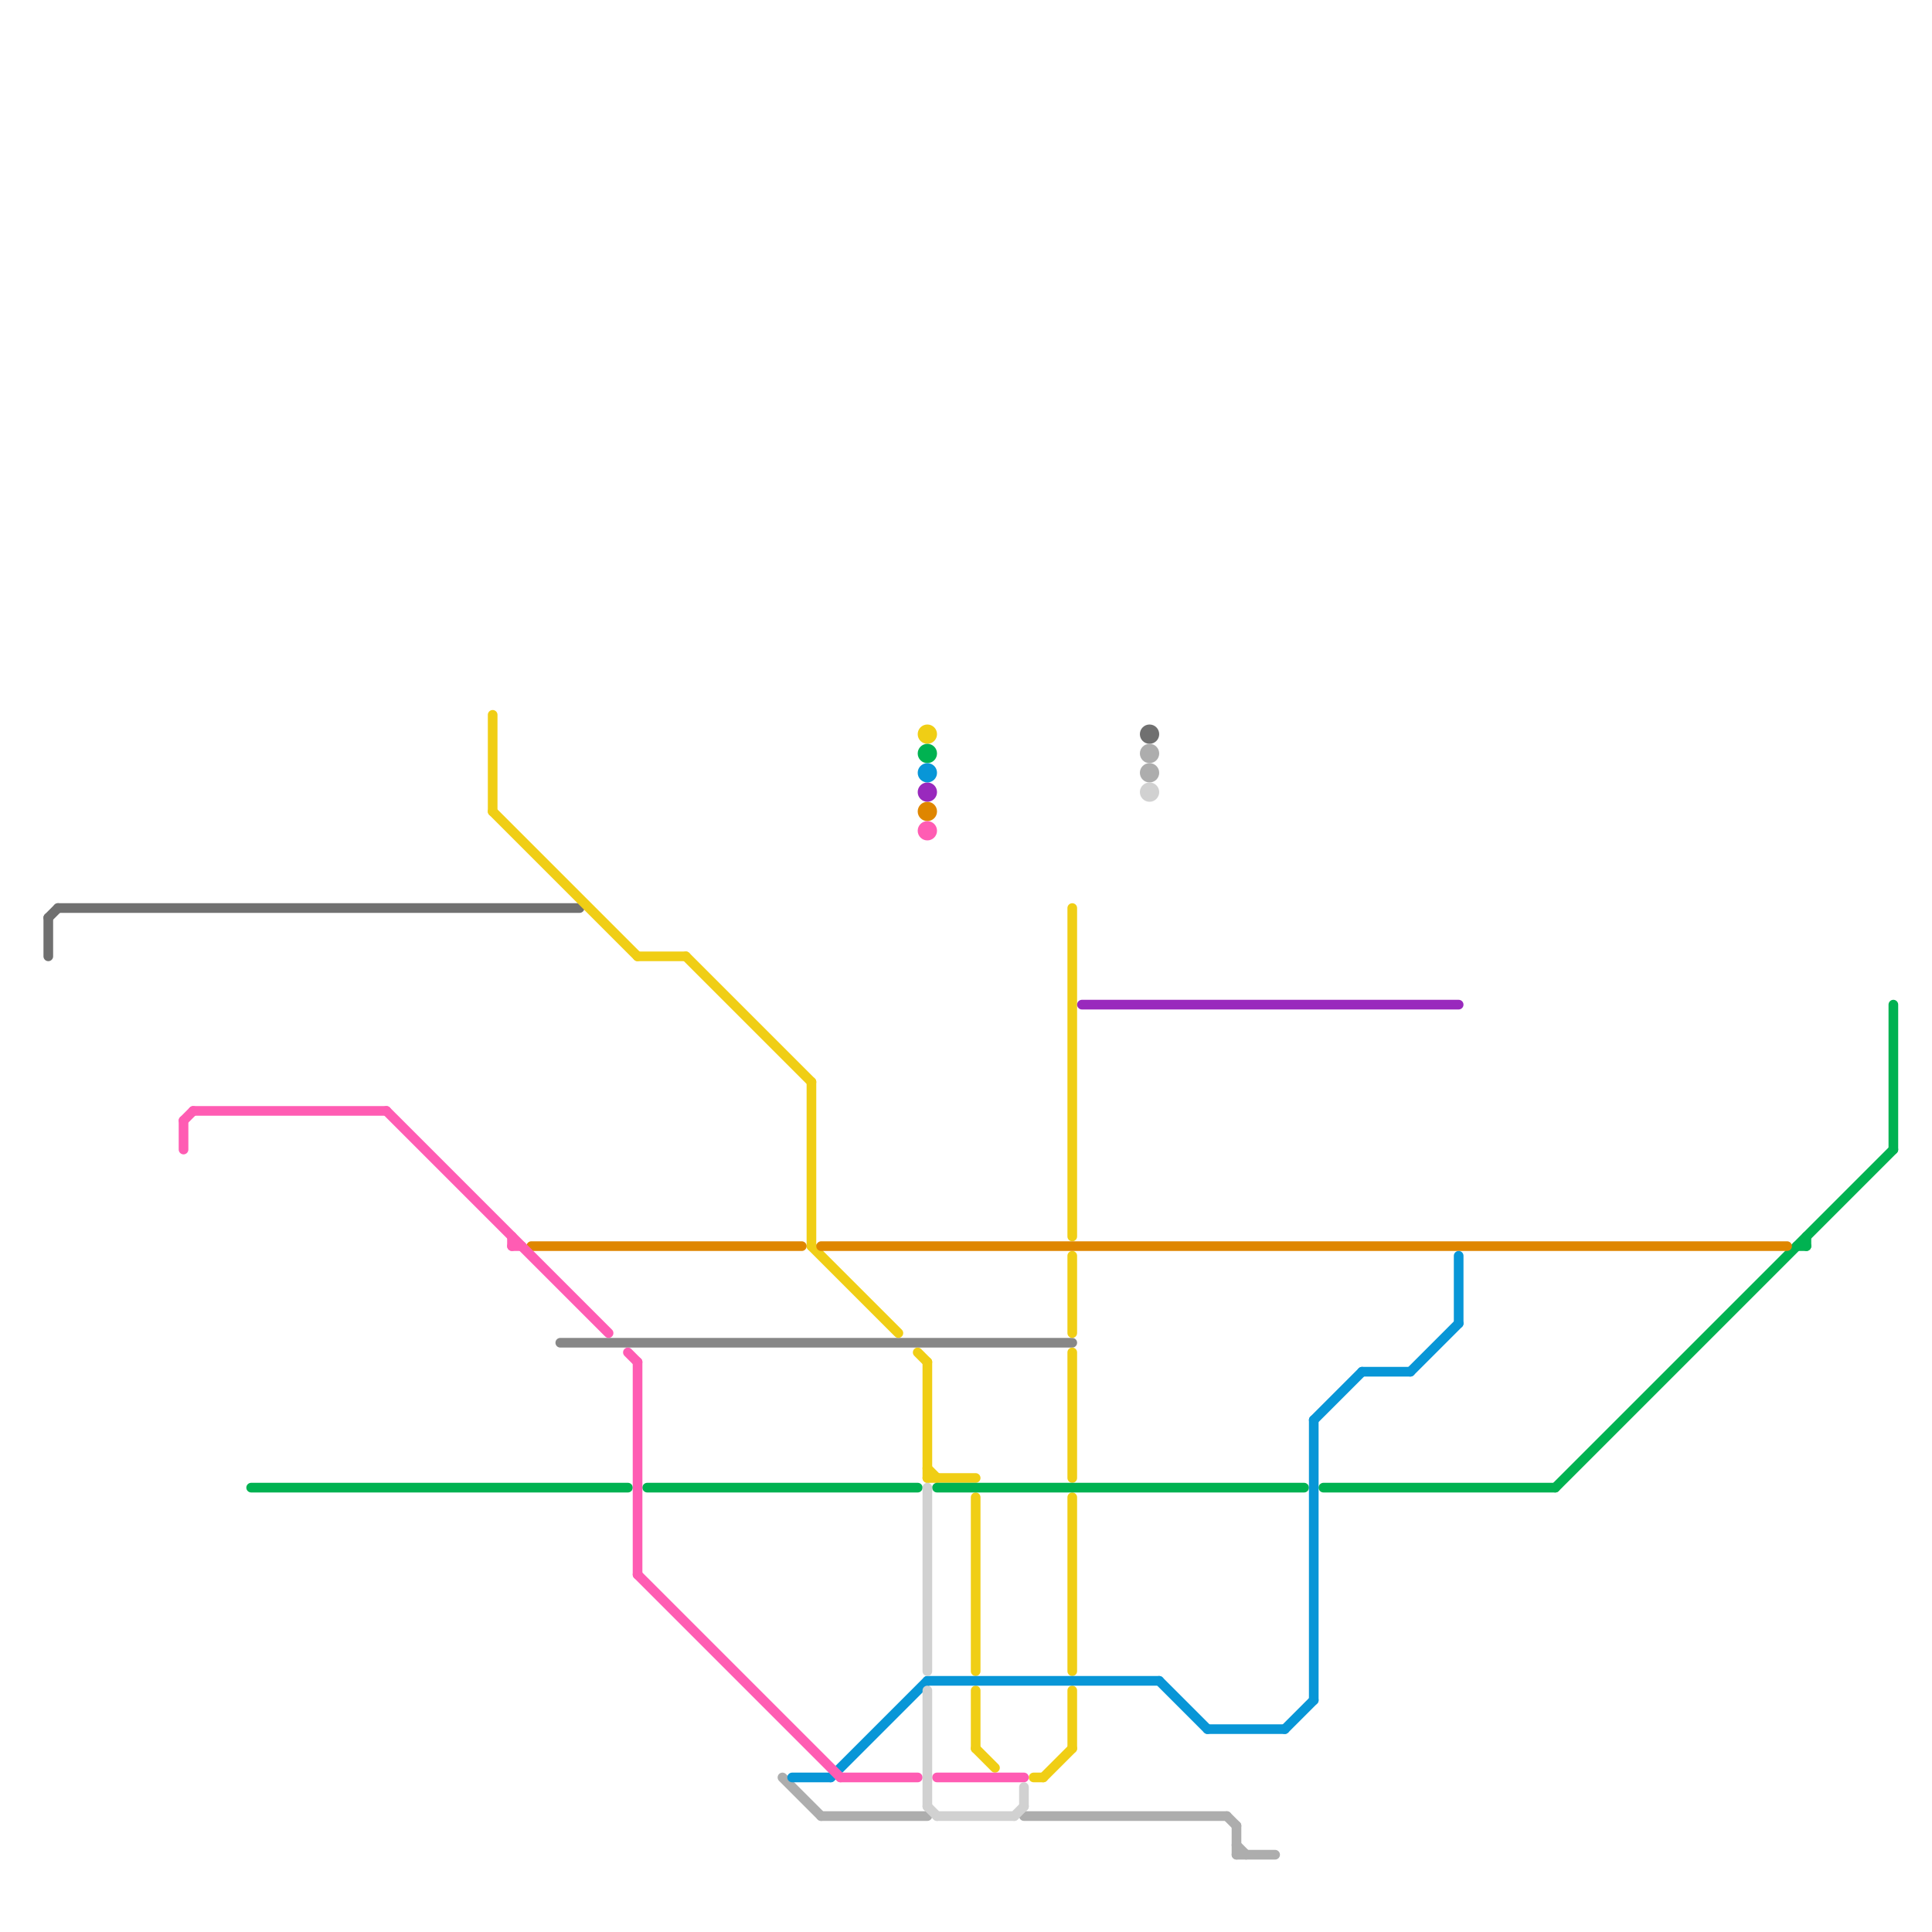 
<svg version="1.1" xmlns="http://www.w3.org/2000/svg" viewBox="0 0 200 200">
<style>text { font: 1px Helvetica; font-weight: 600; white-space: pre; dominant-baseline: central; } line { stroke-width: 1; fill: none; stroke-linecap: round; stroke-linejoin: round; } .c0 { stroke: #707070 } .c1 { stroke: #878787 } .c2 { stroke: #adadad } .c3 { stroke: #f0ce15 } .c4 { stroke: #00b251 } .c5 { stroke: #df8600 } .c6 { stroke: #9929bd } .c7 { stroke: #0896d7 } .c8 { stroke: #ff5cb3 } .c9 { stroke: #d1d1d1 } .w1 { stroke-width: 1; }</style><defs><g id="wm-xf"><circle r="1.2" fill="#000"/><circle r="0.9" fill="#fff"/><circle r="0.6" fill="#000"/><circle r="0.3" fill="#fff"/></g><g id="wm"><circle r="0.6" fill="#000"/><circle r="0.3" fill="#fff"/></g></defs><line class="c0 " x1="5" y1="95" x2="5" y2="99"/><line class="c0 " x1="5" y1="95" x2="6" y2="94"/><line class="c0 " x1="6" y1="94" x2="60" y2="94"/><circle cx="119" cy="76" r="1" fill="#707070" /><line class="c1 " x1="58" y1="139" x2="111" y2="139"/><line class="c2 " x1="81" y1="184" x2="85" y2="188"/><line class="c2 " x1="128" y1="191" x2="129" y2="192"/><line class="c2 " x1="128" y1="192" x2="132" y2="192"/><line class="c2 " x1="85" y1="188" x2="96" y2="188"/><line class="c2 " x1="127" y1="188" x2="128" y2="189"/><line class="c2 " x1="106" y1="188" x2="127" y2="188"/><line class="c2 " x1="128" y1="189" x2="128" y2="192"/><circle cx="119" cy="78" r="1" fill="#adadad" /><circle cx="119" cy="80" r="1" fill="#adadad" /><line class="c3 " x1="101" y1="155" x2="101" y2="173"/><line class="c3 " x1="96" y1="152" x2="97" y2="153"/><line class="c3 " x1="84" y1="129" x2="93" y2="138"/><line class="c3 " x1="111" y1="155" x2="111" y2="173"/><line class="c3 " x1="84" y1="112" x2="84" y2="129"/><line class="c3 " x1="51" y1="74" x2="51" y2="84"/><line class="c3 " x1="108" y1="184" x2="111" y2="181"/><line class="c3 " x1="71" y1="99" x2="84" y2="112"/><line class="c3 " x1="107" y1="184" x2="108" y2="184"/><line class="c3 " x1="96" y1="153" x2="101" y2="153"/><line class="c3 " x1="111" y1="175" x2="111" y2="181"/><line class="c3 " x1="101" y1="175" x2="101" y2="181"/><line class="c3 " x1="101" y1="181" x2="103" y2="183"/><line class="c3 " x1="96" y1="141" x2="96" y2="153"/><line class="c3 " x1="111" y1="140" x2="111" y2="153"/><line class="c3 " x1="66" y1="99" x2="71" y2="99"/><line class="c3 " x1="51" y1="84" x2="66" y2="99"/><line class="c3 " x1="111" y1="94" x2="111" y2="128"/><line class="c3 " x1="111" y1="130" x2="111" y2="138"/><line class="c3 " x1="95" y1="140" x2="96" y2="141"/><circle cx="96" cy="76" r="1" fill="#f0ce15" /><line class="c4 " x1="187" y1="128" x2="187" y2="129"/><line class="c4 " x1="137" y1="154" x2="161" y2="154"/><line class="c4 " x1="97" y1="154" x2="135" y2="154"/><line class="c4 " x1="196" y1="104" x2="196" y2="119"/><line class="c4 " x1="67" y1="154" x2="95" y2="154"/><line class="c4 " x1="186" y1="129" x2="187" y2="129"/><line class="c4 " x1="161" y1="154" x2="196" y2="119"/><line class="c4 " x1="26" y1="154" x2="65" y2="154"/><circle cx="96" cy="78" r="1" fill="#00b251" /><line class="c5 " x1="55" y1="129" x2="83" y2="129"/><line class="c5 " x1="85" y1="129" x2="185" y2="129"/><circle cx="96" cy="84" r="1" fill="#df8600" /><line class="c6 " x1="112" y1="104" x2="151" y2="104"/><circle cx="96" cy="82" r="1" fill="#9929bd" /><line class="c7 " x1="120" y1="174" x2="125" y2="179"/><line class="c7 " x1="82" y1="184" x2="86" y2="184"/><line class="c7 " x1="125" y1="179" x2="133" y2="179"/><line class="c7 " x1="86" y1="184" x2="96" y2="174"/><line class="c7 " x1="136" y1="147" x2="141" y2="142"/><line class="c7 " x1="141" y1="142" x2="146" y2="142"/><line class="c7 " x1="151" y1="130" x2="151" y2="137"/><line class="c7 " x1="146" y1="142" x2="151" y2="137"/><line class="c7 " x1="133" y1="179" x2="136" y2="176"/><line class="c7 " x1="96" y1="174" x2="120" y2="174"/><line class="c7 " x1="136" y1="147" x2="136" y2="176"/><circle cx="96" cy="80" r="1" fill="#0896d7" /><line class="c8 " x1="87" y1="184" x2="95" y2="184"/><line class="c8 " x1="53" y1="128" x2="53" y2="129"/><line class="c8 " x1="66" y1="163" x2="87" y2="184"/><line class="c8 " x1="19" y1="116" x2="20" y2="115"/><line class="c8 " x1="19" y1="116" x2="19" y2="119"/><line class="c8 " x1="40" y1="115" x2="63" y2="138"/><line class="c8 " x1="97" y1="184" x2="106" y2="184"/><line class="c8 " x1="65" y1="140" x2="66" y2="141"/><line class="c8 " x1="53" y1="129" x2="54" y2="129"/><line class="c8 " x1="66" y1="141" x2="66" y2="163"/><line class="c8 " x1="20" y1="115" x2="40" y2="115"/><circle cx="96" cy="86" r="1" fill="#ff5cb3" /><line class="c9 " x1="96" y1="154" x2="96" y2="173"/><line class="c9 " x1="105" y1="188" x2="106" y2="187"/><line class="c9 " x1="96" y1="187" x2="97" y2="188"/><line class="c9 " x1="97" y1="188" x2="105" y2="188"/><line class="c9 " x1="106" y1="185" x2="106" y2="187"/><line class="c9 " x1="96" y1="175" x2="96" y2="187"/><circle cx="119" cy="82" r="1" fill="#d1d1d1" />
</svg>
